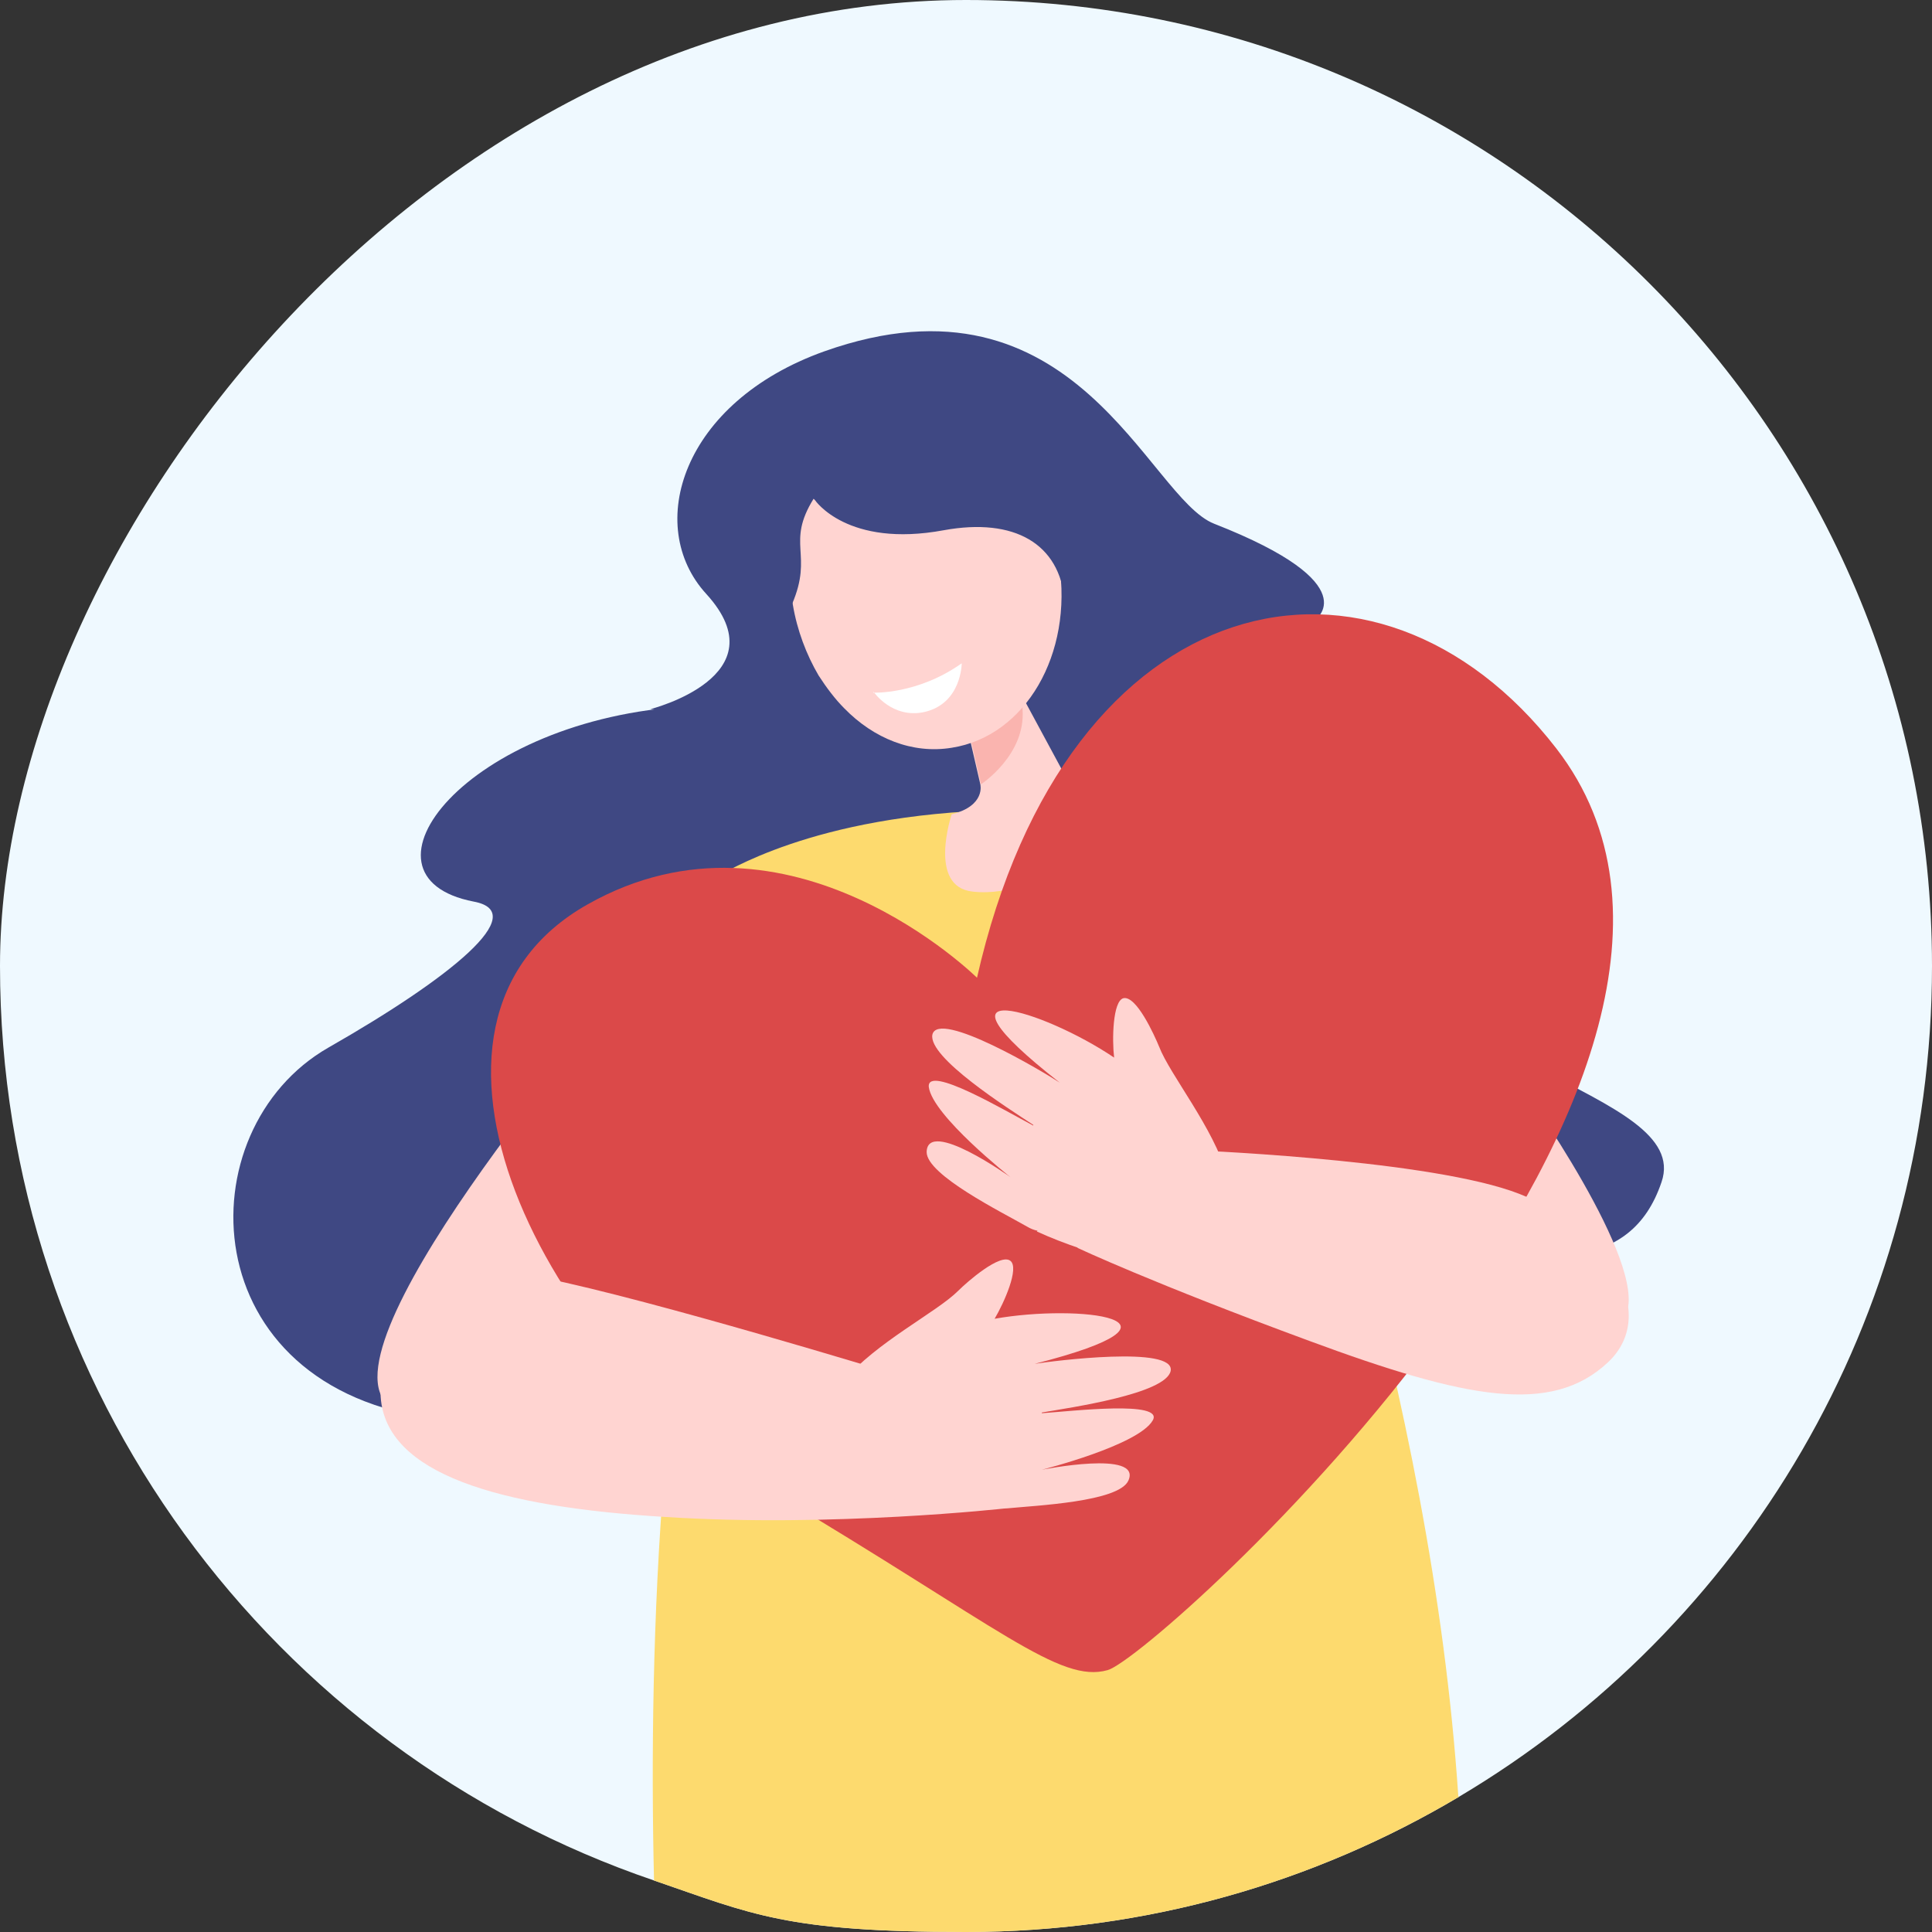 <?xml version="1.0" encoding="UTF-8"?>
<svg id="_Layer_" data-name="&amp;lt;Layer&amp;gt;" xmlns="http://www.w3.org/2000/svg" viewBox="0 0 270 270">
  <rect x="0" y="0" width="270" height="270" fill="#333333" stroke="none"/>
  <defs>
    <style>
      .cls-1 {
        fill: #fff;
      }

      .cls-2 {
        fill: #db4949;
      }

      .cls-3 {
        fill: #fab4af;
      }

      .cls-4 {
        fill: #92a5e6;
      }

      .cls-5 {
        fill: #ffd4d1;
      }

      .cls-6 {
        fill: #331832;
      }

      .cls-7 {
        fill: #acc9c5;
      }

      .cls-8 {
        fill: #fdda6e;
      }

      .cls-9 {
        fill: #eff9ff;
      }

      .cls-10 {
        fill: #ec865c;
      }

      .cls-11 {
        fill: #3f4883;
      }
    </style>
  </defs>
  <path class="cls-9" d="m270,135c0,49.4-26.5,92.6-66.1,116.1-20.2,12-43.7,18.9-68.9,18.9s-29.9-2.5-43.6-7.2C38.2,244.7,0,194.3,0,135S60.4,0,135,0s135,60.5,135,135Z"/>
  <path class="cls-7" d="m188.5,94.2c.4-4.2,1.9-5.4,3.5-5.2,1.7.2,2.9,1.5,2.5,5.8-.7,7.7-4.1,11.1-4.1,11.1,0,0-2.7-3.9-1.9-11.7Z"/>
  <path class="cls-11" d="m105.7,74.1s2.8,24-9.4,24.6c-31.1,1.7-48.2,23.8-30.1,27.3,8.1,1.5-3.3,10.7-20.3,20.4-20.1,11.5-19.2,47.7,15.2,51.9,34.4,4.2,57.3-22.1,75.3-9.9,18,12.2,48.1-14.2,63.5-13.3,15.4.9,27.9,3.1,32.3-9.9,4.5-13-37-16.1-34.8-37.2,2.1-21.1-37.2-23.2-28.6-27,31.1-13.6-8.5-23.9-19.2-39.8-7.2-10.7-44,12.9-44,12.9Z"/>
  <path class="cls-8" d="m203.9,251.1c-20.2,12-43.7,18.9-68.9,18.9s-29.9-2.5-43.6-7.2c-.8-33.5.8-81.4,11.7-112.7-2.8-2-16.5-11.9-18.9-13.7,0,0,.4-.6.4-.7,1.3-2,5.8-8.1,15.8-13.4.7,0,12.8-8.5,39.7-9.1,4.6,0,9.2.5,13.8,1.4.1,0,6.8,1.3,10.1,2.4,11.8,4.1,19.7,8.3,25,12,8.1,5.5,9.9,9.4,10,9.5,0,.1-1.4,3.3-3.8,7-2.4,3.7-5.8,7.9-9.8,9.9.2.8,3.5,12.8,3.5,12.8,7.3,27.3,13,54.7,14.9,82.8Z"/>
  <ellipse class="cls-6" cx="103.3" cy="139.9" rx="4.7" ry="16.9" transform="translate(-63.8 188.1) rotate(-69.6)"/>
  <path class="cls-11" d="m151.7,71.6s-.3,3.4,2.7,9.7c4.3,9.3-6.2,15.1-9.5,12.8-.4-.3-2.5-16.9-2.5-16.9l3.2-2.7,6.2-2.9Z"/>
  <path class="cls-11" d="m138.2,74.1s10.4,8,8.8,18.1c0,0,4.3-6.5,4.1-8.6-.2-2.1-2.8-9.5-2.8-9.5h-10.1Z"/>
  <path class="cls-10" d="m142.7,84.9c-.2,0-.3-.1-.4-.3,0-.2.1-.4.3-.4,0,0,2.2-.4,3.1-1.8,0-.2.3-.2.5-.1.2,0,.2.3.1.5-1,1.8-3.5,2.2-3.6,2.2,0,0,0,0,0,0Z"/>
  <path class="cls-5" d="m157.2,114.6c-2.8-.7-5.6-1.7-7.7-5l-6.8-12.6-1.7-.8-11.2-17.8,4.5,19.5,2.7,11.7s.8,3-4,4.2c0,0-3.4,10.1,2.9,10.8,10.4,1.2,21.2-10,21.1-10Z"/>
  <path class="cls-3" d="m142.9,98.8c0,.1,0,.2,0,.3.5,6.4-5.8,10.5-5.8,10.5h0s-2.7-11.8-2.7-11.8c2-1.1,4.8-2.3,6.7-1.8,1,.3,1.7,1.1,1.9,2.7Z"/>
  <path class="cls-5" d="m133,104.5c-5.5.9-10.9-1.3-15-5.5-1.3-1.3-2.5-2.9-3.6-4.6-1.7-2.9-3-6.3-3.6-9.9-2-12.7,4.7-24.2,15-25.8,10.3-1.6,20.2,7.3,22.2,20,2,12.7-4.7,24.2-15,25.8Z"/>
  <path class="cls-1" d="m122,96.8s6.2.3,12.4-4.1c0,0,0,5.6-5.2,6.8-4.5,1-7.1-2.8-7.1-2.8Z"/>
  <path class="cls-4" d="m202.3,136s-6.1,11.3-13.6,15.2l5,18.4-16.1-4.2,1-20.6,18.7-10.7,4.9,1.9Z"/>
  <path class="cls-5" d="m89.6,135.4s-42.1,48-36.3,59.7c5.7,11.7,27.2,19.6,47.2-9.5,11.9-17.4,9.9-52.2-10.8-50.2Z"/>
  <path class="cls-11" d="m113.9,69.9s4.5,6.7,18,4.2c9.9-1.8,16.2,1.9,16.9,9.9s34.9,2.7,34.9,2.7c0,0,7.7-5-14-13.5-9.3-3.6-19.3-36.6-54.5-24.1-19.9,7.1-25.2,24.4-16.5,33.9,10.5,11.5-7.8,16.1-7.8,16.1l21.3,1.6s-4.5-9.3-1.5-16.3c3-7-.9-8.4,3-14.7Z"/>
  <path class="cls-5" d="m211.2,149.7s17,23.3,16.4,32.4c-.6,9.2-27.6-13.3-27.6-13.3l11.3-19.2Z"/>
  <path class="cls-2" d="m136.6,136.7s-26.4-26.2-54.5-10.3c-29.4,16.6-6.1,63,25.8,82.1,31.9,19,40.2,26.8,46.9,24.9,6.8-1.9,97.5-83.8,62.7-128.8-25-32.3-68.4-23.7-81,32.2Z"/>
  <path class="cls-5" d="m124.6,191.9s-33.3-10.2-48.6-13.3c-13.7-2.8-23.8,2-22.8,16.6.7,10.8,16.5,15.4,39.8,16.8,23.3,1.5,47.5-1.2,47.5-1.2,1.2-3.9-16-18.9-16-18.9Z"/>
  <path class="cls-5" d="m139,210.8c-8.6.2-18.7-2.1-18.7-2.1,0,0-3.6-14.3-2.4-15.7,4.5-5.4,13-9.6,16-12.6,1.3-1.3,5.9-5.3,7.3-4.2,1.3,1-.9,5.9-2.2,8.1,11.8-2.1,29.9.1,5.6,6.3,0,0,0,0,0,0,2.5-.4,19.7-2.6,19,1-.7,3.2-13.9,5.1-18,5.8,0,0,0,0,0,.1,4.3-.3,17.1-1.8,15.5,1-2,3.5-15.5,6.9-15.5,6.9,0,0,14-2.8,12.1,1.5-1.3,3-13,3.5-17,3.9-.6,0-1.1,0-1.6,0Z"/>
  <path class="cls-5" d="m144.9,172.1c7.8,3.6,18,5.6,18,5.6,0,0,9.1-11.7,8.6-13.4-1.9-6.7-8-14.1-9.5-18-.7-1.7-3.2-7.2-5-6.8-1.5.4-1.6,5.8-1.3,8.3-9.9-6.7-27.4-12-7.6,3.5,0,0,0,0,0,0-2.1-1.4-17-10.3-17.8-6.7-.6,3.2,10.6,10.3,14.1,12.6,0,0,0,0,0,.1-3.8-2-14.9-8.6-14.6-5.4.5,4,11.4,12.6,11.4,12.6,0,0-11.6-8.3-11.7-3.5,0,3.2,10.5,8.4,14,10.4.5.3,1,.5,1.5.6Z"/>
  <path class="cls-5" d="m165.7,160.7s32.1,1.2,45.4,5.7c13,4.4,21.2,16.9,13.6,24-7.9,7.4-19.8,5.1-41.7-3-22-8.1-32.4-13-32.4-13,.4-4,15.2-13.7,15.2-13.7Z"/>
</svg>